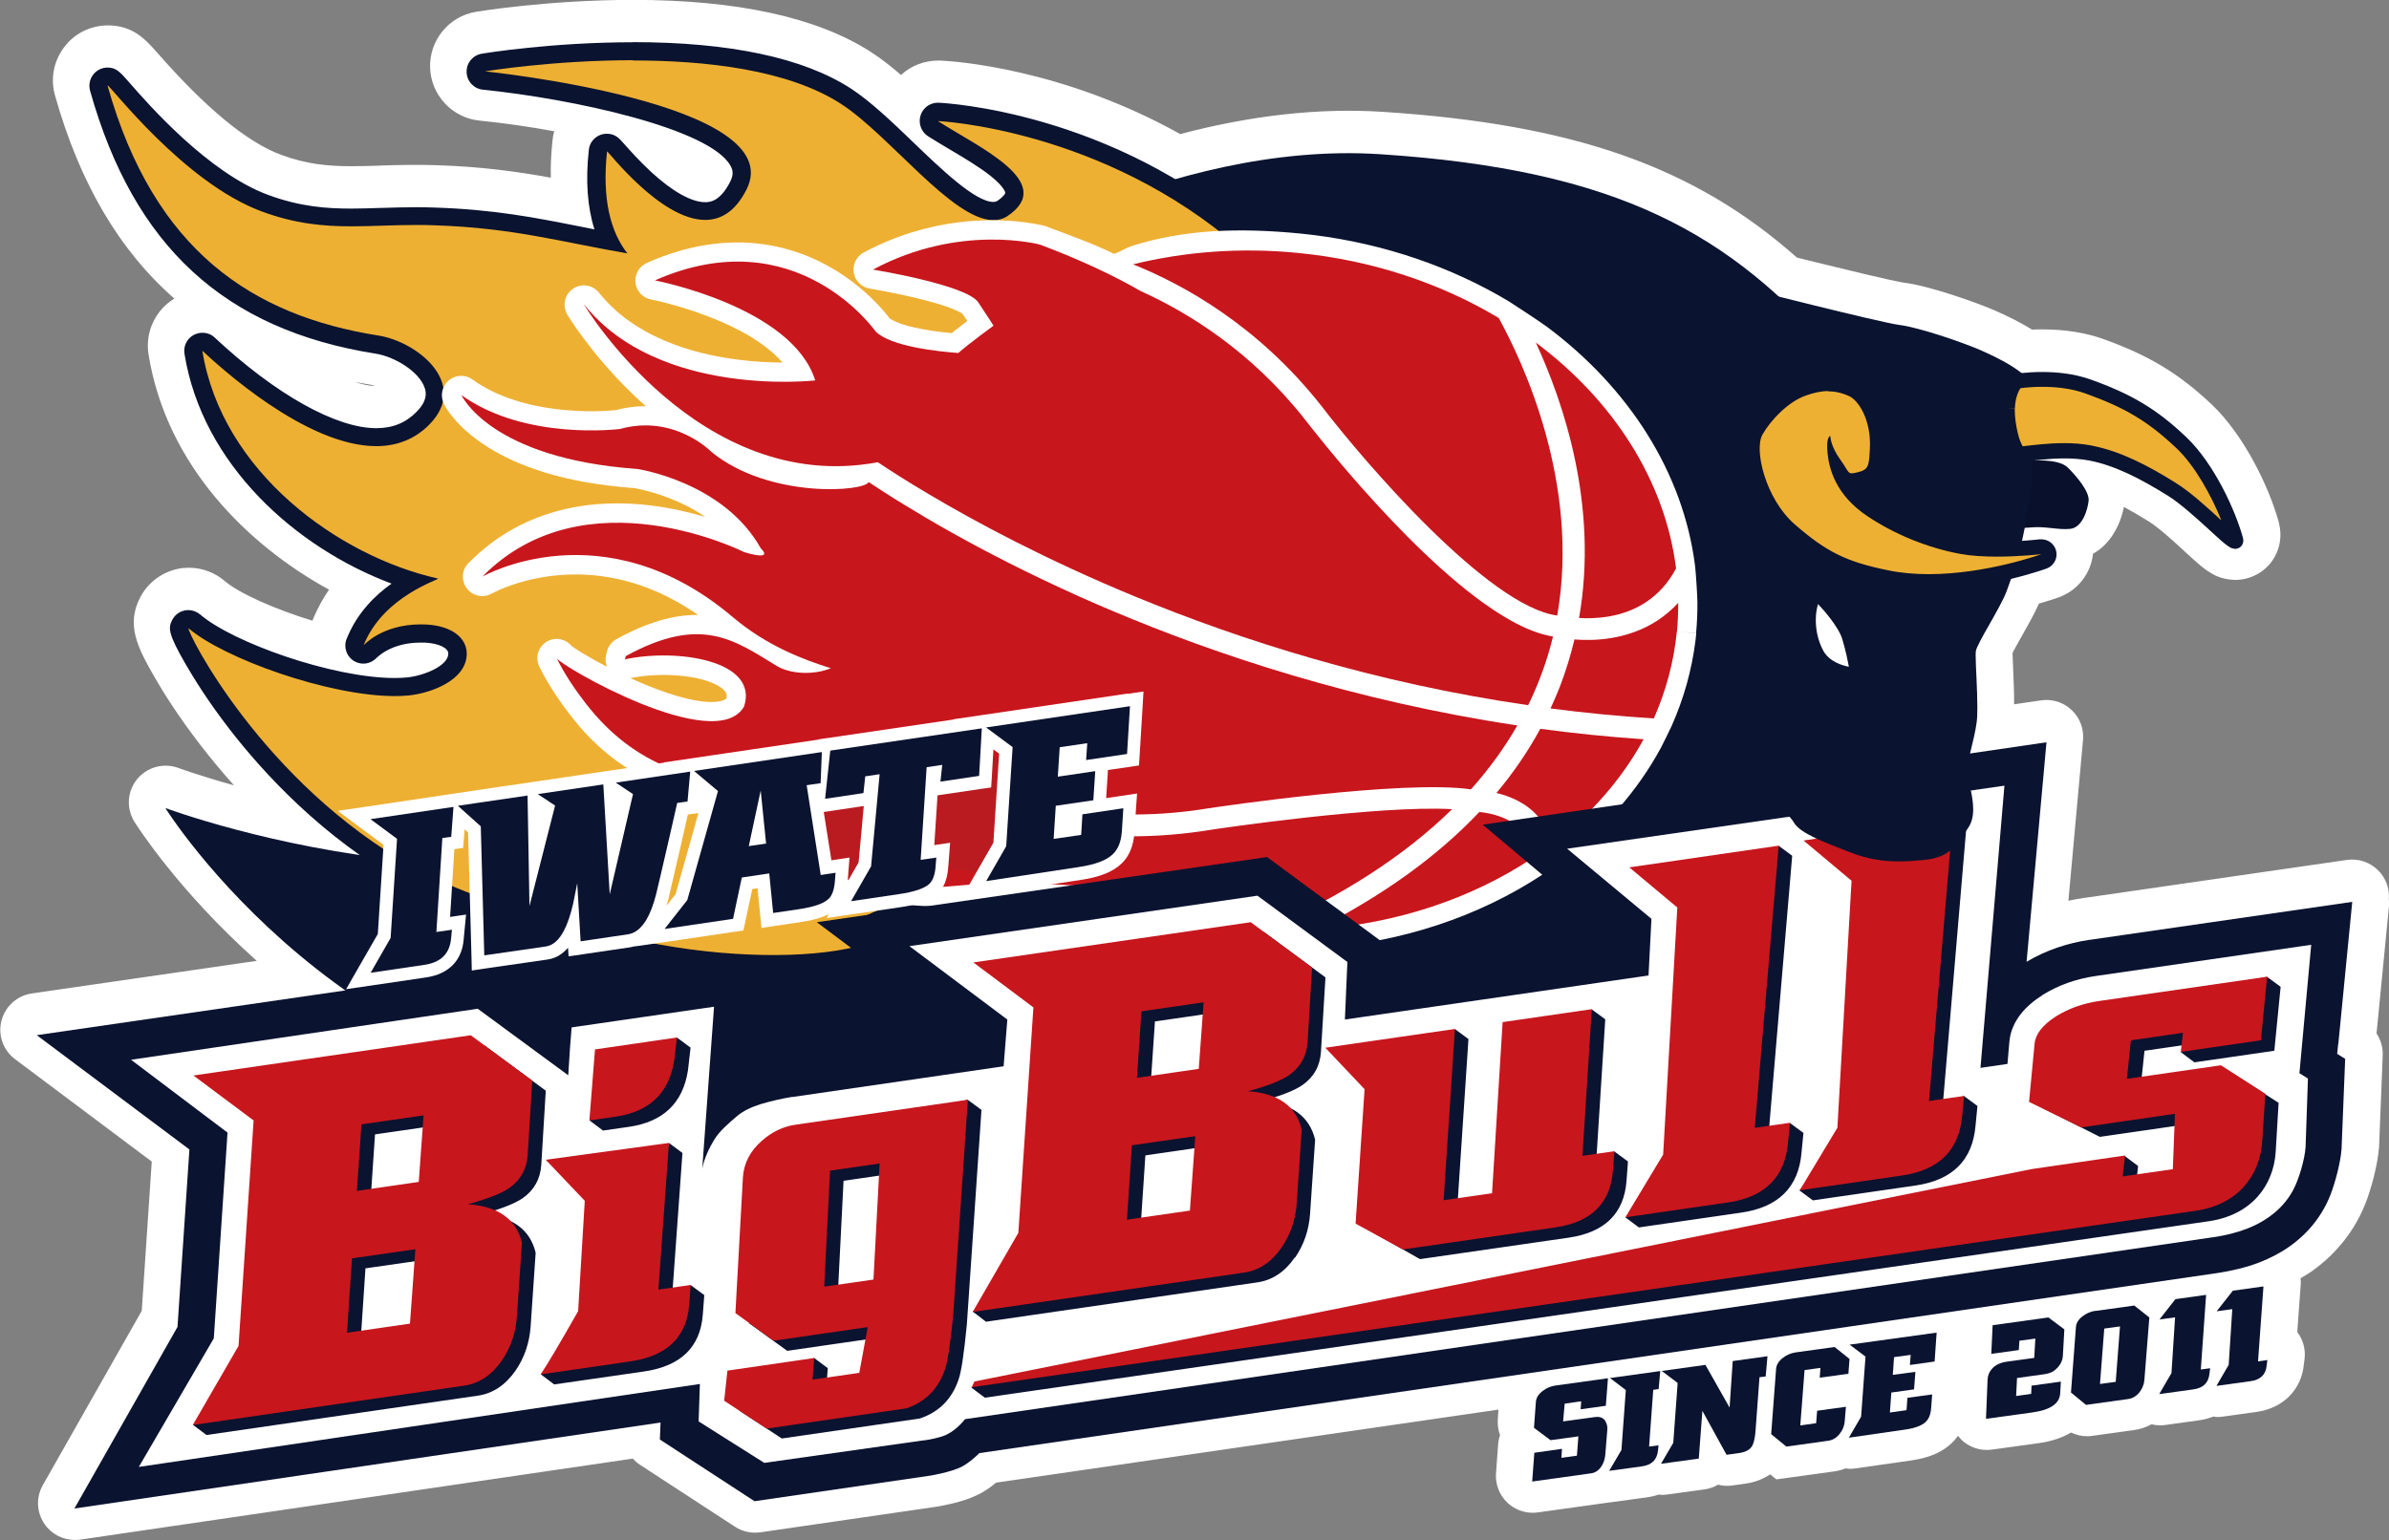 <?xml version="1.0" encoding="UTF-8"?><svg id="_レイヤー_2" xmlns="http://www.w3.org/2000/svg" viewBox="0 0 212.52 137.04"><rect x="0" y="0" width="212.52" height="137.04" fill="#808080" stroke="none"/><defs><style>.cls-1,.cls-2{fill-rule:evenodd;}.cls-1,.cls-3{fill:#eeb033;}.cls-2,.cls-4{fill:#c8161d;}.cls-5{fill:#fff;}.cls-6{fill:#ba1b21;}.cls-7{fill:#0a132f;}.cls-8{fill:#08102b;}</style></defs><g id="_レイヤー_1-2"><path class="cls-7" d="M142.85,124.6l.19-2.45-4.69.65c-.4.05-.76.21-1.11.47-.38.29-.59.61-.62.97l-.17,2.32,1.47,1.1,2.49-.34-.13,1.72-1.39.19.06-.8-2.46.34-.19,2.56,5.24-.73c.36-.05.65-.24.89-.58.22-.3.34-.65.37-1.04l.18-2.22c.02-.21,0-.39-.06-.57-.14-.48-.51-.68-1.09-.59l-2.78.38.14-1.59,1.47-.21-.05.71,2.24-.31Z"/><path class="cls-7" d="M144.63,123.2l-.39,5.33-1.09,1.86,2.91-.4c.88-.12,1.35-.59,1.43-1.41l.05-.46-.83.11.37-5.05.48-.07.14-1.61-4.47.62,1.42,1.07Z"/><path class="cls-7" d="M153.85,124.75l-2.15-3.8-3.88.54,1.41,1.07-.39,5.33-1.09,1.86,3.36-.46.32-4.25,2.15,3.91,1.09-.15c.57-.08.94-.27,1.15-.58.16-.23.27-.66.33-1.29l.36-4.88.55-.08.16-1.78-3.09.43-.28,4.14Z"/><path class="cls-7" d="M164.43,121.75l.1-1.32-1.33-1.06-3.47.48c-.41.06-.78.22-1.12.48-.38.29-.59.61-.61.97l-.44,5.82,1.35,1.1,3.73-.52c.39-.06.73-.26,1.02-.61.27-.33.41-.7.44-1.09l.11-1.32-2.56.35-.09,1.13-1.41.2.38-4.93,1.4-.19-.06.87,2.55-.35Z"/><path class="cls-7" d="M165.95,120.25l-.39,5.32-1.09,1.87,4.99-.71c.88-.12,1.48-.35,1.83-.68.29-.26.46-.68.5-1.23l.09-1.23-2.2.31-.08,1.1-1.48.21.13-1.78,2.02-.28.12-1.56-2.01.27.11-1.58,1.48-.2-.07.91,2.2-.31.18-2.57-7.74,1.07,1.42,1.07Z"/><path class="cls-7" d="M177.26,117.42l-.12,2.55,2.45-.34.05-.83,1.42-.19-.1,1.72-2.41.33c-.59.08-1.04.29-1.34.63-.25.27-.38.59-.4.97l-.14,3.49,4.14-.57c1.58-.22,2.41-.78,2.46-1.7l.06-1.04-2.61.36-.03.73-1.34.19.08-1.6,2.58-.36c.41-.06.76-.25,1.04-.57.28-.32.44-.68.46-1.07l.13-2.32-1.42-1.06-4.96.68Z"/><path class="cls-7" d="M186.39,116.15c-.41.06-.78.22-1.12.48-.38.29-.58.61-.6.97l-.44,5.82,1.34,1.1,3.73-.52c.4-.05.74-.25,1.03-.61.25-.33.4-.7.43-1.09l.44-5.56-1.34-1.06-3.46.48ZM188.21,122.47l-1.4.19.38-4.93,1.4-.19-.38,4.93Z"/><path class="cls-7" d="M196.25,114.71l-2.71.38-1.44,1.82,1.39-.19-.32,4.96-1.09,1.87,3.04-.42c.88-.12,1.35-.59,1.43-1.41l.06-.47-.83.11.48-6.64Z"/><path class="cls-7" d="M201.34,113.97l-2.71.38-1.44,1.83,1.39-.19-.32,4.96-1.09,1.87,3.04-.42c.88-.12,1.36-.59,1.43-1.41l.06-.47-.83.12.48-6.64Z"/><path class="cls-7" d="M208.01,92.42l1.24-12.67-23.29,3.37s-.02,0-.02,0c0,0-.02,0-.02,0-1.98.29-3.91.93-5.64,1.96l1.77-19.53-6.78.99c.2-.87.47-1.86.58-2.79.05-.37.06-.84.06-1.35,0-1.58-.15-3.63-.15-4.59,0-.18,0-.33.02-.4.03-.26.57-1.27,1.17-2.31.6-1.06,1.26-2.21,1.56-2.99.14-.37.27-.75.41-1.14,1.83-.44,3.04-.88,3.15-.91.64-.24,1.01-.91.85-1.57-.14-.61-.69-1.03-1.31-1.03-.06,0-.11,0-.16,0,0,0-.64.07-1.55.13h0c.06-.27.15-.68.24-1.16.19,0,.38-.02.57-.04,1.24-.12,2.37.24,3.46.13,1.08-.1,1.56-1.72,1.64-2.51.08-.79-.99-2.1-1.85-2.95-.62-.6-2.11-.66-2.93-.63.79-.08,1.69-.17,2.63-.17.73,0,1.48.05,2.21.19,2.21.42,4.51,1.57,6.99,3.13,1.03.64,2.32,1.78,3.39,2.76.54.49,1.02.94,1.41,1.28.2.17.37.31.53.43.19.1.25.23.67.26h.02c.15,0,.39-.08.54-.26.15-.19.17-.38.17-.49s-.02-.2-.04-.27c-.66-2.4-2.53-6.55-5.02-8.92-2.63-2.5-4.92-3.85-8.52-5.14-1.51-.54-3.07-.67-4.32-.67-.77,0-1.41.06-1.85.1-1.18-.92-2.66-1.59-3.71-2.05-1.73-.75-5.47-2.02-7.18-2.23-.79-.09-4.34-.94-7.66-1.75-1.06-.26-2.1-.52-3.03-.75-8.15-7.47-17.99-11.55-35.51-12.68-6.38-.41-12.67.65-18.21,2.23-10.5-6.24-20.52-6.77-21.02-6.79-.03,0-.05,0-.08,0-.7,0-1.32.45-1.54,1.13-.22.69.05,1.45.66,1.85.58.37,1.23.76,1.91,1.16,1.3.77,2.65,1.57,3.67,2.38,1.27,1.02,1.3,1.49,1.3,1.5,0,.05-.13.32-.73.73-.1.05-.2.07-.33.07-1.61,0-4.66-2.93-7.11-5.29-1.86-1.79-3.8-3.65-5.58-4.81-4.24-2.73-10.76-4.12-19.4-4.12-7.2,0-13.18.97-13.43,1.02-.8.13-1.38.83-1.35,1.64.03.81.65,1.47,1.45,1.55,8.06.83,20.22,3.47,22.03,6.78.18.33.3.73-.03,1.4-.92,1.83-1.88,1.83-2.24,1.83-1.19,0-2.87-.93-4.73-2.63-1.12-1.03-2.03-2.07-2.48-2.57-.42-.48-.77-.89-1.52-.89h0c-.82,0-1.52.62-1.61,1.44-.29,2.72-.13,5.08.5,7.07-.42-.08-.84-.16-1.25-.25-3.94-.78-7.66-1.52-12.93-1.69-.54-.02-1.09-.03-1.68-.03-1.1,0-2.12.03-3.03.06h-.1c-.91.03-1.78.06-2.64.06-2.15,0-4.53-.15-7.44-1.23-5.28-1.96-10.57-7.99-12.31-9.98-.85-.97-1.17-1.33-1.94-1.33h0c-.52,0-1.01.25-1.31.67-.3.41-.39.93-.24,1.42,3.89,13.81,11.97,21.24,25.41,23.37,1.67.26,3.87,1.58,4.36,3.05.15.44.24,1.14-.71,2.11-.96.99-2.14,1.47-3.6,1.47-3.58,0-8.96-3.01-14.37-8.06-.3-.29-.7-.43-1.1-.43-.26,0-.52.06-.76.19-.61.32-.94,1-.83,1.68,1.58,9.85,9.91,17.27,18.42,20.45-1.45,1.04-3.01,2.56-3.93,4.75-.35.7-.08,1.31,0,1.5.28.53.83.86,1.43.86.44,0,.83-.17,1.17-.5.24-.24.53-.45.87-.64.86-.49,1.89-.73,3.05-.73.13,0,.26,0,.39,0,1.22.06,2.09.47,2.09.98,0,1.08-2.14,1.96-3.67,2.11-.34.04-.71.05-1.11.05-5.54,0-14.44-3.18-17.3-5.65-.3-.25-.67-.4-1.06-.4-.1,0-.21,0-.31.03-.49.09-.9.41-1.12.86-.36.71-.35,1.23,1.21,3.93.73,1.28,2,3.31,3.85,5.71,2.52,3.26,6.42,7.59,11.65,11.27-10.01-1.45-17.34-4.19-17.34-4.19,0,0,5.47,8.76,16.05,16.25l-27.48,3.98,13.58,10.18-1.06,15.79-9.17,16.16,52.14-7.65-.06,1.51,8.42,5.49,15.66-2.28s.49-.08,1.06-.22c.57-.14,1.23-.31,1.81-.62.62-.36,1.17-.86,1.47-1.16l110.11-16.02h.01s0,0,0,0c1.26-.19,2.59-.5,3.78-.96.91-.36,1.8-.81,2.64-1.4.63-.44,1.22-.95,1.75-1.54.81-.89,1.45-1.92,1.89-3.03.44-1.13.91-2.9,1-4.12l.32-8.01-.71-.45.09-.89Z"/><path class="cls-5" d="M212.5,80.07c.1-1-.27-1.99-1-2.68-.73-.69-1.73-1.02-2.73-.87l-23.29,3.37s-.02,0-.03,0c0,0,0,0-.01,0-.49.07-.97.16-1.44.26l1.3-14.3c.09-1-.28-1.98-1.01-2.67-.73-.69-1.73-1.01-2.72-.86l-2.4.35c0-.09,0-.17,0-.26,0-.96-.05-2.04-.09-2.99-.02-.49-.04-.93-.05-1.32.13-.25.36-.68.75-1.37l.08-.14c.55-.97,1.12-1.98,1.52-2.88.8-.23,1.41-.43,1.8-.57,1.7-.63,2.83-2.16,3.01-3.87,1.5-.82,2.41-2.47,2.75-4.16.67.36,1.39.78,2.18,1.27.91.56,2.36,1.89,2.9,2.39l.27.25c.45.42.86.79,1.23,1.11.29.25.54.45.78.62.05.04.11.08.17.11.41.28,1.07.65,2.1.73,1.28.1,2.58-.47,3.39-1.46.59-.73.9-1.61.9-2.54,0-.37-.05-.73-.15-1.14-.86-3.12-3.08-7.71-5.93-10.43-2.91-2.76-5.62-4.4-9.67-5.85-1.59-.57-3.41-.86-5.42-.86-.31,0-.62,0-.93.02-1.08-.68-2.21-1.22-3.32-1.71-1.71-.74-5.86-2.2-8.09-2.47-.1-.01-1.13-.17-7.27-1.68-.77-.19-1.52-.37-2.23-.55-9.13-8.1-19.89-11.87-36.88-12.97-5.6-.36-11.65.31-17.98,1.98-10.56-5.89-20.22-6.49-21.32-6.54,0,0-.01,0-.02,0-.07,0-.14,0-.2,0-1.26,0-2.42.47-3.3,1.28-.88-.76-1.77-1.46-2.67-2.04-4.77-3.08-11.9-4.64-21.17-4.64-7.59,0-13.91,1.05-13.96,1.06-2.41.39-4.17,2.53-4.09,4.98.08,2.43,1.97,4.46,4.39,4.7,2.28.23,4.53.56,6.65.95-.07.26-.12.52-.15.8-.12,1.16-.18,2.27-.15,3.33-2.99-.54-6.12-.98-10.15-1.11-1.62-.06-3.47-.02-4.93.03l-.51.02c-.73.02-1.43.04-2.12.04-2.12,0-4.01-.17-6.3-1.02-3-1.11-6.7-4.16-11.01-9.09-1-1.13-2.13-2.42-4.38-2.42-1.58,0-3.06.76-3.96,2.03-.89,1.23-1.16,2.78-.74,4.23,2.19,7.76,5.7,13.75,10.61,18.05-1.69,1.02-2.61,2.98-2.3,4.95,1.59,9.93,8.91,17.04,16.06,20.95-.52.75-.96,1.55-1.32,2.38-.06.13-.11.25-.16.38-3.42-1.04-6.59-2.48-7.8-3.53-.89-.76-2.02-1.18-3.18-1.18-.33,0-.67.03-.94.09-1.47.29-2.75,1.26-3.42,2.59-1.21,2.38-.27,4.33,1.29,7.04.78,1.36,2.13,3.52,4.1,6.07.82,1.06,1.81,2.27,2.97,3.57-3.05-.85-4.9-1.53-4.93-1.54-1.31-.49-2.79-.09-3.68.99-.89,1.08-.98,2.61-.24,3.8.19.3,3.85,6.09,10.88,12.37l-20.01,2.9c-1.31.19-2.37,1.15-2.7,2.43-.33,1.28.15,2.63,1.21,3.42l12.16,9.11-.89,13.28-8.8,15.51c-.62,1.09-.56,2.43.15,3.46.61.9,1.63,1.42,2.7,1.42.16,0,.32-.01.48-.03l49.16-7.21c.19.22.41.41.66.57l8.42,5.49c.67.44,1.47.61,2.26.5l15.75-2.29c.11-.02.63-.11,1.27-.26.83-.2,1.72-.46,2.67-.97.43-.25.86-.55,1.28-.9l44.69-6.5-.06.89c-.03.48.04.95.2,1.39-.09.26-.15.53-.17.82l-.19,2.56c-.07.99.3,1.95,1.02,2.63.61.57,1.41.89,2.24.89.15,0,.3-.01.45-.03l5.24-.73s.03,0,.05-.01l4.49-.61c.35-.05.67-.13.99-.24.09,0,.17.03.26.03.15,0,.3-.01.45-.03l3.36-.46c.44-.06.84-.21,1.21-.42.41.11.84.14,1.27.07l1.09-.15c.97-.13,1.71-.46,2.27-.84l.55.45,5.15-.71c.35-.05.68-.14,1.01-.27.12.01.24.04.36.04.15,0,.31-.01.46-.03l4.98-.71c1.57-.22,2.75-.71,3.61-1.52.19-.18.4-.41.59-.68.11.14.22.28.36.41.61.55,1.39.85,2.2.85.15,0,.3-.01.45-.03l4.14-.57c1.24-.17,2.18-.52,2.91-.95.44.21.91.33,1.4.33.15,0,.3-.01.45-.03l3.69-.51c.57-.07,1.11-.25,1.61-.52.25.06.51.09.77.09.15,0,.3-.01.45-.03l3.03-.42c.45-.06.86-.18,1.25-.33.12.01.23.04.35.04.15,0,.3-.01.45-.03l3.03-.42c2.4-.33,4.03-2,4.23-4.27l.06-.47c.1-.85-.14-1.7-.65-2.37l.31-4.31c.01-.16,0-.32-.02-.48.32-.19.66-.38.96-.59.85-.6,1.63-1.28,2.29-2.02,1.07-1.17,1.92-2.52,2.52-4.03.5-1.27,1.09-3.4,1.22-5.07,0-.04,0-.08,0-.11l.32-8.01c.03-.7-.17-1.38-.55-1.95l1.16-11.87ZM204.67,92.99c-.08.82.15,1.63.63,2.27l-.25,6.32c-.07.8-.42,2.21-.77,3.1-.3.75-.74,1.46-1.28,2.05-.35.38-.76.74-1.21,1.06-.58.4-1.21.74-1.93,1.02-.86.33-1.93.6-3.1.78-.04,0-.09.01-.13.02l-109.97,16c-.69.1-1.33.42-1.83.91-.29.29-.59.53-.73.61-.24.13-.77.26-1.01.32-.35.08-.64.14-.8.16l-14.4,2.09-5.85-3.82c-.06-.84-.44-1.63-1.07-2.2-.72-.65-1.7-.95-2.66-.81l-45.52,6.68,5.87-10.34c.24-.43.39-.9.42-1.4l1.06-15.79c.07-1.1-.42-2.17-1.3-2.83l-7.28-5.45,19.69-2.85c1.32-.19,2.4-1.17,2.71-2.47.31-1.3-.2-2.66-1.29-3.43-3.56-2.52-6.51-5.2-8.84-7.6,2.32.52,4.94,1.03,7.77,1.44,1.49.22,2.95-.62,3.51-2.03.56-1.41.08-3.01-1.15-3.88-5.01-3.53-8.71-7.71-10.94-10.59-.7-.91-1.31-1.76-1.84-2.53,4.42,1.89,10.04,3.31,13.97,3.31.52,0,1.01-.02,1.43-.07,2.65-.27,6.6-1.91,6.62-5.37,0-1.99-1.61-4.07-5.27-4.25-.16,0-.31,0-.47,0,.51-.67.75-1.53.63-2.39-.16-1.2-.96-2.21-2.09-2.64-5.29-1.98-11.64-6.34-14.71-12.75,4.53,3.38,8.83,5.25,12.21,5.25,2.37,0,4.37-.83,5.95-2.46,1.57-1.62,2.09-3.55,1.46-5.43-.95-2.84-4.29-4.82-6.95-5.24-9.51-1.5-15.88-5.78-19.91-13.59,2.46,2.25,5.51,4.56,8.66,5.73,3.41,1.26,6.25,1.43,8.57,1.43.76,0,1.52-.02,2.31-.04l.53-.02c1.33-.04,2.99-.09,4.5-.03,4.97.16,8.55.87,12.39,1.62l1.27.25c1.13.22,2.3-.18,3.06-1.04s1.02-2.06.67-3.16c-.17-.55-.3-1.15-.38-1.79.06.05.12.11.18.16,2.54,2.31,4.87,3.48,6.93,3.48,2.18,0,3.96-1.25,5.17-3.63.52-1.04.94-2.65-.02-4.44-1.55-2.85-6.51-4.83-11.58-6.15h0c7.99,0,13.92,1.21,17.62,3.59,1.53.99,3.42,2.81,5.09,4.42,4.01,3.86,6.64,6.21,9.38,6.21.63,0,1.23-.14,1.79-.42.13-.06.25-.14.37-.22,1.44-.97,2.17-2.13,2.17-3.44,0-1.48-1-2.68-1.79-3.42,3.4.91,7.62,2.44,11.94,5.01.77.46,1.7.58,2.57.33,6.1-1.74,11.85-2.46,17.1-2.12,15.75,1.02,25.45,4.45,33.51,11.83.4.37.89.63,1.42.76.93.23,1.98.49,3.04.75,6.85,1.69,7.73,1.79,8.04,1.82,1.21.15,4.62,1.26,6.26,1.97.73.32,2.09.92,3.02,1.64.67.52,1.51.76,2.36.67.52-.06,1.01-.08,1.49-.08,1.25,0,2.34.17,3.23.48,1.18.42,2.17.84,3.07,1.3-.51-.15-1-.27-1.5-.36-.88-.17-1.8-.25-2.83-.25s-2.06.09-2.97.19c-1.75.19-3.03,1.72-2.91,3.47.08,1.12.7,2.07,1.6,2.6-1.22.3-2.18,1.28-2.43,2.54-.09.45-.17.83-.23,1.07-.05.23-.08.48-.08.72,0,.31.04.62.13.92-.43.38-.76.86-.94,1.42-.12.35-.24.7-.35,1-.2.52-.8,1.57-1.28,2.42l-.07.13c-1.19,2.08-1.48,2.78-1.57,3.49-.03.24-.05.5-.05.84,0,.45.03,1.14.07,1.9.04.86.09,1.84.09,2.68,0,.56-.02.84-.04.95-.07.54-.22,1.19-.37,1.83l-.15.63c-.24,1.05.05,2.15.78,2.95.73.79,1.8,1.17,2.88,1.02l2.68-.39-1.4,15.4c-.11,1.22.47,2.41,1.51,3.06s2.36.67,3.41.04c1.31-.78,2.79-1.29,4.42-1.53.03,0,.06,0,.09-.01l19.13-2.77-.92,9.4ZM31.56,33.99c.44.08.89.16,1.34.23.15.02.31.07.48.13-.5-.01-1.11-.13-1.82-.36Z"/><path class="cls-7" d="M47.11,48.43s12.86-4.04,20.16,3.83c5.1,5.5,9.75,11.83,6.18,14.99-21.1,18.71-58.74,4.65-58.74,4.65,0,0,16.18,26,46.86,26.67,18.53.4,39.59-8.73,49.57-26.75,2.48-4.48-19.61-13.55-23.55-18.17-4.64-5.44-9.71-8.4-20.8-9.51-9.89-.99-19.67,4.28-19.67,4.28"/><path class="cls-7" d="M85.54,24.26s24.2-9.46,38.86,6.27c10.23,10.98,17.37,22.1,13.17,30.59-15.66,31.6-82.01,43.14-113.68,43.32-11.2.06,88.37,26.26,131.95-27.16,6.61-8.1,15.45-36.32,7.5-45.57-9.35-10.88-19.31-16.61-40.6-17.99-18.98-1.22-37.21,10.54-37.21,10.54"/><path class="cls-1" d="M63.46,84.6c-7.26,0-19.69-2.58-27.12-6.74-7.11-3.99-12.25-9.56-15.31-13.53-1.82-2.36-3.07-4.36-3.79-5.62-1.49-2.58-1.36-2.84-1.19-3.17.11-.22.32-.38.56-.42.06,0,.1-.02.16-.02.19,0,.38.07.53.2,2.95,2.55,12.12,5.84,17.82,5.84.42,0,.82-.02,1.19-.06,1.43-.14,4.39-1.04,4.4-2.91,0-1-1.12-1.71-2.85-1.79-.15,0-.29,0-.43,0-1.3,0-2.46.28-3.45.83-.4.22-.75.48-1.04.77-.07.07-.27.27-.6.27-.27,0-.51-.15-.66-.38-.15-.22-.17-.52-.07-.77,1.13-2.79,3.41-4.45,5.08-5.37-8.79-2.72-17.86-10.22-19.48-20.36-.06-.34.11-.68.41-.84.12-.07.25-.09.38-.09.2,0,.4.07.55.22,2.67,2.49,9.46,8.27,14.91,8.27,1.69,0,3.06-.56,4.18-1.72.92-.95,1.22-1.94.89-2.93-.59-1.77-3.06-3.29-5-3.59-13.1-2.07-20.96-9.32-24.76-22.81-.07-.24-.02-.52.14-.72.15-.2.39-.33.64-.33.41,0,.51.12,1.34,1.06,1.77,2.02,7.17,8.17,12.64,10.2,3.03,1.12,5.5,1.28,7.72,1.28.87,0,1.74-.03,2.67-.06h.1c.9-.03,1.92-.06,3-.06.54,0,1.09,0,1.66.03,5.21.17,8.89.9,12.8,1.67.87.17,1.76.35,2.69.52-1-2.1-1.33-4.8-.98-8.05.04-.41.39-.72.8-.72.39,0,.54.18.92.62.45.51,1.39,1.58,2.54,2.64,2.03,1.86,3.86,2.84,5.27,2.84,1.22,0,2.19-.74,2.97-2.27.39-.78.4-1.46.02-2.15-2.32-4.24-17.15-6.63-22.66-7.2-.4-.04-.72-.37-.73-.77,0-.4.28-.75.68-.82.07,0,6.16-1,13.3-1,8.48,0,14.86,1.34,18.96,3.98,1.72,1.11,3.62,2.95,5.46,4.71,2.69,2.59,5.73,5.51,7.67,5.51.29,0,.54-.07.76-.2.73-.48,1.11-.96,1.1-1.42-.03-1.4-3.12-3.23-5.37-4.56-.68-.41-1.32-.78-1.89-1.15-.3-.2-.44-.57-.33-.92.1-.34.42-.56.77-.56h.04c.61.03,15.09.79,27.42,11.58,12.36,10.81,14.75,31.56,14.85,32.44.05.41-.23.79-.63.88-.06,0-.11.02-.17.02-.34,0-.66-.22-.77-.56-.05-.14-4.52-13.66-14.25-18.16-4.17-1.93-8.23-2.95-11.72-2.95-4.04,0-6.8,1.36-7.76,3.83-1.12,2.87.69,6.47,4.2,8.37l.38.21c4.77,2.56,11.31,6.08,15.37,18.92.12.39-.06.81-.44.98-.1.05-.22.07-.33.07-.28,0-.54-.14-.69-.4-1.31-2.2-3.95-3.74-6.41-3.74-1.41,0-2.72.46-3.9,1.39-2.93,2.3-5.35,5.07-7.91,8-2.1,2.4-4.27,4.9-6.78,7.14-6.03,5.39-12.16,6.17-18.98,6.57-.46.03-.96.04-1.48.04"/><path class="cls-7" d="M56.29,5.38c6.43,0,13.79.8,18.52,3.86,4.32,2.79,9.9,10.35,13.57,10.35.42,0,.82-.1,1.18-.32,4.58-3.01-2.52-6.17-6.13-8.5,0,0,14.67.65,26.93,11.38,12.26,10.72,14.58,31.92,14.58,31.92,0,0-4.5-13.93-14.69-18.64-4.4-2.03-8.59-3.02-12.06-3.02-4.25,0-7.4,1.48-8.52,4.34-1.28,3.29.73,7.3,4.57,9.38,4.67,2.52,11.29,5.78,15.36,18.66-1.36-2.28-4.14-4.14-7.1-4.14-1.47,0-2.99.46-4.39,1.56-5.48,4.29-9.28,10.3-14.73,15.18-5.88,5.25-11.83,5.97-18.49,6.36-.45.03-.92.04-1.43.04-6.96,0-19.26-2.45-26.72-6.64-13.39-7.51-20.13-20.93-19.97-21.25,3.12,2.69,12.46,6.04,18.35,6.04.44,0,.87-.02,1.27-.06,1.86-.19,5.12-1.31,5.13-3.71,0-1.43-1.36-2.49-3.63-2.6-.16,0-.31-.01-.46-.01-1.74,0-3.01.47-3.84.93-.84.47-1.24.93-1.25.93,0,0,0,0,.02-.04,1.8-4.43,6.89-5.83,6.59-5.9-8.82-1.98-19.22-9.47-20.95-20.27,1.45,1.35,9.19,8.49,15.47,8.49,1.75,0,3.4-.56,4.76-1.96,3.52-3.64-1.14-7.34-4.56-7.88-11.19-1.77-19.97-7.53-24.1-22.23,0-.02,0-.03,0-.03.24,0,6.76,8.64,13.7,11.21,2.96,1.1,5.45,1.33,7.99,1.33.91,0,1.83-.03,2.79-.06.95-.03,1.94-.06,2.99-.06.53,0,1.07,0,1.63.03,6.98.23,11.09,1.45,17.14,2.5-1.52-1.95-2.26-4.87-1.81-9.08.06,0,1.25,1.53,2.92,3.05,1.67,1.53,3.83,3.05,5.81,3.05,1.38,0,2.68-.73,3.68-2.71,3.91-7.74-23.27-10.51-23.27-10.51,0,0,6.01-.99,13.16-.99M56.29,3.76h0c-7.2,0-13.17.97-13.43,1.02-.8.13-1.38.83-1.35,1.64.02.81.64,1.48,1.45,1.56,8.06.82,20.22,3.47,22.03,6.78.18.33.31.73-.03,1.4-.92,1.83-1.88,1.83-2.24,1.83-1.19,0-2.87-.93-4.73-2.63-1.12-1.03-2.04-2.07-2.48-2.57-.42-.48-.78-.89-1.53-.89h0c-.82,0-1.52.62-1.6,1.44-.3,2.72-.13,5.08.5,7.07-.42-.08-.84-.17-1.25-.25-3.94-.78-7.65-1.52-12.93-1.69-.54-.02-1.09-.03-1.68-.03-1.1,0-2.12.03-3.03.06h-.1c-.92.03-1.78.06-2.64.06-2.14,0-4.53-.15-7.43-1.23-5.28-1.96-10.58-7.99-12.31-9.98-.85-.97-1.17-1.33-1.94-1.34h0c-.52,0-1.01.25-1.31.67-.3.41-.38.93-.24,1.42,3.89,13.82,11.96,21.24,25.4,23.37,1.67.26,3.87,1.58,4.36,3.05.15.44.24,1.14-.71,2.11-.96.99-2.14,1.47-3.6,1.47-3.59,0-8.96-3.01-14.37-8.06-.3-.29-.7-.43-1.1-.43-.26,0-.52.07-.76.19-.61.32-.94,1-.83,1.68,1.58,9.85,9.91,17.27,18.42,20.45-1.46,1.04-3.01,2.56-3.93,4.76-.36.7-.09,1.31,0,1.5.28.53.82.86,1.42.86.44,0,.83-.17,1.17-.5.25-.24.54-.45.87-.64.87-.48,1.89-.73,3.05-.73.13,0,.26,0,.39,0,1.21.06,2.08.47,2.08.98,0,1.08-2.14,1.96-3.67,2.12-.34.03-.71.05-1.1.05-5.55,0-14.44-3.18-17.3-5.65-.3-.25-.67-.39-1.06-.39-.1,0-.21,0-.31.03-.49.09-.9.41-1.13.86-.36.71-.35,1.23,1.21,3.93.74,1.28,2,3.31,3.85,5.71,3.11,4.03,8.33,9.69,15.55,13.74,7.54,4.23,20.14,6.85,27.51,6.85.54,0,1.06-.01,1.53-.05,6.97-.41,13.25-1.2,19.47-6.77,2.55-2.28,4.74-4.79,6.86-7.22,2.53-2.9,4.93-5.64,7.79-7.89,1.04-.81,2.18-1.22,3.4-1.22,2.2,0,4.55,1.38,5.72,3.35.3.5.84.79,1.39.79.22,0,.44-.05.66-.14.75-.34,1.13-1.18.88-1.96-4.16-13.15-11.14-16.91-15.75-19.39l-.38-.21c-3.16-1.71-4.81-4.88-3.83-7.37,1.12-2.88,4.87-3.32,7.01-3.32,3.33,0,7.38,1.02,11.38,2.87,9.44,4.36,13.78,17.53,13.83,17.67.22.68.85,1.12,1.54,1.12.11,0,.22-.01.34-.04.81-.17,1.36-.93,1.27-1.75-.09-.89-2.53-21.95-15.12-32.96-12.54-10.97-27.3-11.75-27.92-11.78-.03,0-.05,0-.07,0-.7,0-1.33.45-1.54,1.13-.22.69.05,1.45.66,1.85.58.37,1.23.75,1.91,1.16,1.3.77,2.65,1.57,3.67,2.38,1.27,1.02,1.3,1.5,1.3,1.5,0,.05-.13.32-.73.73-.1.05-.2.08-.33.08-1.61,0-4.66-2.93-7.11-5.29-1.86-1.79-3.8-3.65-5.58-4.81-4.23-2.73-10.76-4.12-19.4-4.12"/><path class="cls-5" d="M150.88,56.35l-1.71-.18,1.71.17c.09-.92.12-1.83.12-2.71,0-.61-.16-2.92-.21-3.27-1.05-8.35-5.94-15.88-13.16-21.27-.59-.44-3.18-2.14-3.43-2.29-5.04-3.01-10.94-5.09-17.37-5.89-.38-.05-.77-.09-1.16-.13-5.33-.52-10.32-.39-15.01,1.12-.52.17-.93.47-1.55.69-1.82-.89-3.73-1.57-6-2.43l-.15-.05c-.07-.02-.75-.2-1.89-.34-2.77-.35-8.32-.47-14.24,2.7-.65.35-1,1.07-.88,1.8.12.73.7,1.29,1.42,1.41,0,0,.5.08,1.27.23,1.17.22,2.95.59,4.48,1.03.76.22,1.46.46,1.94.68.24.1.43.21.53.28.02.01.34.47.46.66-.45.34-.94.72-1.38,1.08-.31-.03-.67-.07-1.05-.11-.94-.12-2.01-.3-2.9-.54-.75-.2-1.36-.5-1.56-.64-.32-.42-1.28-1.63-2.89-2.93-1.93-1.55-4.82-3.25-8.61-3.72-2.92-.37-6.35.02-10.11,1.69-.69.3-1.1,1.02-1.02,1.77.09.75.65,1.35,1.39,1.49,0,0,.15.03.47.1,1.1.25,3.99.99,6.71,2.31,1.79.85,3.43,1.96,4.52,3.2-1.09,0-2.44-.06-3.91-.25-4.23-.52-9.34-2.08-12.43-5.97-.57-.71-1.58-.85-2.32-.34-.74.52-.96,1.52-.49,2.3.05.08,2.02,3.36,5.62,6.88.43.42.88.84,1.36,1.26-.83,0-1.72.1-2.64.35-.5.06-2.72.24-5.37-.09-2.45-.3-5.24-1.06-7.41-2.63-.63-.46-1.49-.43-2.09.06-.6.49-.8,1.33-.48,2.03.17.49,3.11,5.96,14.7,7.35.73.09,1.51.17,2.32.23.04,0,.1.02.2.04.65.13,2.45.55,4.36,1.51.57.29,1.15.62,1.71,1.01-1.36-.4-2.98-.78-4.76-1.01-4.92-.63-11.31.02-16.32,5.12-.61.61-.66,1.57-.13,2.26.53.68,1.47.87,2.21.44h.02c.33-.2,4.28-2.23,9.59-1.56,2.62.33,5.59,1.28,8.74,3.47-2.11-.03-4.48.62-7.27,2.16-.42.23-.73.63-.84,1.1,0,.04-.04.14-.07.28-.09.36-.06.74.08,1.07-.88-.45-1.65-.89-2.23-1.24-.38-.23-.68-.43-.85-.56-.04-.02-.07-.05-.09-.07-.48-.57-1.3-.78-2.01-.46-.85.38-1.24,1.35-.89,2.21.02.04.04.08.05.11h0c.81,1.66,1.88,3.19,2.83,4.41,3.47,4.51,8.1,6.97,13.94,7.7l2.35,2.63c3.45,3.82,8.56,5.81,13.2,6.4,1.55.19,3.06.23,4.46.09,3.68-.36,6.51-.32,10.32-.09,4.02,1.83,8.44,3.11,13.17,3.69.39.05,2.86.34,3.25.38,1.01.1,4.98-.08,5.76-.14,7.45-.53,14.31-2.85,19.9-6.53.36-.24,1.55-1.08,1.89-1.34,3.62-2.74,6.59-6.1,8.68-9.94.19-.36.81-1.61.98-1.99,1.06-2.39,1.79-4.94,2.12-7.61.03-.22.05-.43.07-.64M64.61,62.15c-.07.08-.18.14-.43.22-.36.1-.98.14-1.75.04-1.77-.21-4.2-1.08-6.36-2.07,1.44-.3,3.26-.37,4.85-.17,1.33.15,2.49.53,3.11.94.31.2.47.39.54.52.06.13.09.2.07.42,0,.03-.01.06-.02.1M79.34,72.42c-1.53.12-3.2.02-4.89-.19-1.18-.15-2.36-.35-3.51-.56,1.28-.1,2.91-.34,4.74-.65,1.91-.33,6-1.19,6-1.19,0,0,.38.88.81,1.57-.21.15-.52.34-.89.47-.71.29-1.62.49-2.26.54"/><path class="cls-2" d="M82.61,67.86c5.25,2.85,13.83,5.89,24.92,4.06.73-.11,17.29-2.57,23.32-1.68,1.61-1.8,2.99-3.7,4.13-5.69-14.55-2.18-26.92-6.35-35.97-10.17-1.06-.44-2.06-.88-3.02-1.31-4.52-2.03-8.39-4.03-11.5-5.78-1.57-.88-2.94-1.7-4.12-2.42-1.28-.78-2.32-1.46-3.1-1.98-.3.85-8.79,1.53-13.96-2.66,0,0-3.29-3.41-8.15-2.06,0,0-8.42,1.08-14.11-3.01,0,0,2.54,5.64,15.64,6.57,0,0,7.67,1.12,11,7.08,0,0,1.28,1.14-1.49.32,0,0-14.12-7.14-23.29,2.18,0,0,10.75-6.18,22.3,3.62,2.96,2.51,6.25,3.77,8.7,4.53-1.55.64-3.63.52-4.82-.21-3.77-2.29-6.71-4.55-13.42-.87-.02.09-.05.2-.08.29,4.65-1,11.94.1,10.6,4.2-2.51,4.38-16.4-3.65-16.67-4.31.73,1.49,1.73,2.94,2.64,4.1,4.15,5.32,9.62,7.4,17.77,7.32,2.32-.03,8.04-1.06,12.69-2.14"/><path class="cls-2" d="M51.96,27.12s10.21,17,26.13,14.01c1,.67,2.51,1.65,4.51,2.83,4.16,2.47,10.4,5.83,18.32,9.1,9.49,3.92,21.39,7.71,35.02,9.69.38-.77.72-1.55,1.03-2.35.49-1.25.88-2.51,1.18-3.76-1.18-.19-2.47-.7-3.8-1.45-7.98-4.48-17.8-17.26-18.3-17.91-4.79-6.06-10.39-9.49-14.58-11.38-2.42-1.4-5.37-2.78-8.94-4.13,0,0-7.12-1.94-14.87,2.22,0,0,8.33,1.35,9.37,2.92,1.11,1.68,1.35,2.07,1.35,2.07,0,0-2.15,1.57-3.13,2.43-1.68-.12-6.04-.56-7.37-1.93,0,0-7.03-10.09-19.62-4.53,0,0,12.21,2.33,14.26,8.9,0,0-13.86,1.6-20.55-6.74"/><path class="cls-2" d="M140.46,54.99c1.46.09,3.88-.03,5.95-1.4,1.11-.73,2.01-1.73,2.69-3.01-.98-7.8-5.57-14.94-12.48-20.1,2.46,5.31,5.6,14.52,3.85,24.51"/><path class="cls-2" d="M138.53,54.76c2.06-11.78-3.12-22.68-5.21-26.47-5.12-3.06-11.19-5.13-17.82-5.78-5.13-.51-10.11-.12-14.71,1.01,4.5,1.8,11.13,5.46,16.76,12.6,3.83,5.01,14.87,17.85,20.97,18.65"/><path class="cls-2" d="M149.18,56.18c.08-.85.11-1.7.11-2.54-.55.6-1.16,1.12-1.84,1.57-2.68,1.75-5.68,1.83-7.39,1.69-.33,1.39-.76,2.8-1.3,4.21-.25.65-.54,1.29-.83,1.93,2.99.39,6.05.69,9.19.89,1.07-2.42,1.78-5.01,2.05-7.74"/><path class="cls-2" d="M129.15,72c-6.64-.37-21.16,1.79-21.32,1.82-10.06,1.66-18.08-.42-23.63-2.95.08.08.16.15.24.23.02.04.04.07.07.13,0,1.7-3.04,2.76-5.03,2.91-3.66.28-7.76-.55-11.09-1.21,4.06,4.54,11.19,6.41,16.21,5.93,3.88-.38,6.91-.32,10.9-.07,4.25,1.97,9,3.31,14.09,3.81.97.1,1.93.16,2.88.19,6.89-3.03,12.46-6.63,16.69-10.77"/><path class="cls-2" d="M137.02,64.85c-1.08,1.99-2.38,3.9-3.9,5.71,1.17.28,2.62.86,3.67,2.06.62.72,1.02,1.57,1.21,2.55,3.44-2.61,6.25-5.79,8.21-9.39-3.14-.21-6.21-.53-9.19-.93"/><path class="cls-2" d="M131.6,72.25c-3.73,3.95-8.56,7.43-14.48,10.44,7.17-.51,13.75-2.74,19.08-6.25-.01-1.04-.3-1.9-.86-2.55-1.07-1.23-2.87-1.55-3.74-1.64"/><path class="cls-7" d="M142.91,126.69c-.14-.48-.5-.68-1.08-.59l-2.78.38.14-1.58,1.47-.21-.05.71,2.24-.31.19-2.45-4.68.65c-.4.06-.77.21-1.11.47-.38.28-.59.61-.62.97l-.17,2.32,1.47,1.1,2.48-.34-.13,1.72-1.38.19.05-.8-2.46.35-.19,2.56,5.24-.73c.36-.05.65-.24.89-.58.21-.3.33-.64.37-1.04l.18-2.22c.02-.2,0-.39-.06-.57"/><path class="cls-7" d="M146.7,128.72l.37-5.05.48-.07.14-1.6-4.47.62,1.41,1.07-.39,5.33-1.09,1.86,2.91-.4c.88-.12,1.35-.59,1.43-1.41l.05-.46-.83.11Z"/><path class="cls-7" d="M157.23,120.68l-3.09.43-.28,4.14-2.15-3.8-3.88.54,1.41,1.07-.39,5.33-1.09,1.86,3.36-.46.32-4.25,2.15,3.91,1.09-.15c.57-.08.94-.27,1.15-.58.16-.23.27-.66.33-1.29l.36-4.88.55-.07.16-1.79Z"/><path class="cls-7" d="M161.65,125.51l-.09,1.13-1.41.2.38-4.93,1.41-.19-.06.87,2.55-.35.1-1.32-1.33-1.06-3.47.48c-.41.06-.78.22-1.12.48-.38.29-.58.62-.61.97l-.44,5.82,1.35,1.11,3.73-.52c.39-.05.73-.26,1.01-.61.27-.33.41-.7.45-1.09l.11-1.32-2.56.35Z"/><path class="cls-7" d="M165.95,120.74l-.39,5.32-1.09,1.87,4.99-.72c.88-.12,1.48-.35,1.83-.67.29-.27.46-.68.5-1.23l.09-1.23-2.2.3-.08,1.1-1.48.21.13-1.78,2.02-.28.12-1.56-2.01.27.11-1.58,1.48-.2-.07.9,2.2-.31.18-2.57-7.74,1.07,1.42,1.07Z"/><path class="cls-7" d="M182.01,122.25c.41-.06.75-.25,1.04-.57s.44-.68.46-1.07l.13-2.32-1.42-1.06-4.96.69-.12,2.55,2.45-.34.05-.83,1.42-.19-.1,1.72-2.41.33c-.59.08-1.04.29-1.34.63-.25.27-.38.6-.4.97l-.14,3.49,4.14-.57c1.58-.22,2.41-.78,2.46-1.7l.06-1.04-2.61.36-.03.73-1.34.19.08-1.6,2.58-.36Z"/><path class="cls-7" d="M186.39,116.64c-.41.06-.78.22-1.12.48-.38.29-.58.61-.6.97l-.44,5.82,1.34,1.1,3.73-.52c.4-.05.74-.25,1.03-.61.25-.33.4-.7.43-1.09l.44-5.56-1.34-1.06-3.46.48ZM188.21,122.96l-1.4.19.38-4.93,1.4-.19-.38,4.93Z"/><path class="cls-7" d="M193.53,115.59l-1.43,1.82,1.39-.19-.32,4.96-1.09,1.87,3.04-.42c.88-.12,1.35-.59,1.43-1.41l.06-.47-.83.11.47-6.64-2.71.38Z"/><path class="cls-7" d="M201.34,114.47l-2.71.38-1.44,1.83,1.39-.19-.32,4.96-1.09,1.87,3.04-.42c.88-.12,1.36-.59,1.43-1.41l.06-.47-.83.12.48-6.64Z"/><path class="cls-1" d="M66.1,77.78c-4.06-.32-7.19,3.63-8.71,6.02,7.13,1.46,14.49,1.53,18.83.42.08-.02.16-.04.24-.06-2.48-2.51-6.63-6.09-10.37-6.38"/><polygon class="cls-6" points="91.08 68.02 90.01 77.73 83.55 77.32 75.41 78.32 71.94 76.66 69.82 69.13 77.57 67.58 84.21 66.25 91.08 68.02"/><path class="cls-5" d="M100.35,61.71l-12.8,1.89-2.73.4.03.02-11.15,1.64-.88.13v.02s-11.25,1.66-11.25,1.66l-2.51.37.02.02-4.34.64h0s-1.23.18-1.23.18l-1.24.18-.59.09-4,.59-2.94.43h0s-4.17.62-4.17.62l-2.41.36h0s-5.38.8-5.38.8l-2.73.4,2.21,1.65,1.86,1.38-.51,7.93-1.65,2.87-1.17,2.04,2.33-.34,4.81-.71c1.99-.3,3.17-1.5,3.32-3.39l.07-.75.14-1.45-1.42.21.38-6.03.78-.11.07-.91.06-.74.31.28.3,10.99.03,1.29,1.27-.19,5.47-.79c.7-.1,1.31-.45,1.82-1.05l.05.77,1.23-.18,4.2-.62c.15-.02.3-.06.44-.1l-.02.02,2.83-.41,6.09-.9.78-.11.17-.78.62-2.91.47-.07.23,2.33.12,1.2,1.18-.18,2.24-.33c1.12-.16,1.95-.4,2.57-.72l-.2.35,2.33-.34,4.27-.63c1.63-.24,2.67-.62,3.29-1.2.54-.5.85-1.27.93-2.34l.06-.76.11-1.43-1.41.21.29-4.43.42-.06,3.43-.51.92-.13.06-.93.14-2.46.51.38-.51,7.93-1.65,2.87-1.18,2.05,2.34-.36,8.25-1.25c1.7-.25,2.89-.73,3.64-1.46.68-.64,1.07-1.58,1.15-2.79l.13-2.03.1-1.41-1.4.21-1.35.2.15-2.3v-.2s1.85-.27,1.85-.27l.92-.14.06-.92.26-4.26.08-1.4-1.39.21ZM59.48,79.9c.14-.58.27-1.15.4-1.72.58-2.5,1.01-4.34,1.31-5.7l.14-.02.8-.11-2.03,7.21-.81,1.04c.07-.22.14-.46.2-.7M74.16,76.52l-.2.03-.68-4.3.29-.04,3.27-.49-.46,5.02-.97,1.69.05-.7.11-1.42-1.41.21Z"/><path class="cls-7" d="M35.32,74.64l-.57,8.82-1.78,3.1,4.81-.71c1.45-.22,2.23-1,2.35-2.36l.07-.76-1.38.2.53-8.36.79-.11.2-2.66-7.38,1.09,2.36,1.75Z"/><path class="cls-7" d="M61.16,71.33l.24-2.67-6.62.98,1.53,1.02-2.07,8.92-.57-9.78-5.83.86,1.54,1.02-2.28,8.94-.17-9.83-6.2.91,2.04,1.83.31,11.48,5.47-.79c.63-.09,1.17-.56,1.61-1.4.32-.6.6-1.42.83-2.43.12-.6.24-1.2.36-1.8l.3,5.17,4.2-.62c.63-.09,1.18-.52,1.64-1.28.34-.57.63-1.33.87-2.26.13-.56.26-1.12.4-1.69.66-2.85,1.16-5,1.48-6.46l.91-.13Z"/><path class="cls-7" d="M71.76,69.87l1.24-.18.11-2.77-11.37,1.68,2.13,1.79-2.73,9.7-2.02,2.57,6.09-.9.78-3.68,2.44-.36.35,3.52,2.24-.33c1.35-.2,2.24-.5,2.67-.91.33-.29.52-.83.58-1.58l.06-.76-1.32.2-1.25-7.98ZM68.16,75.06l-1.55.23,1.06-4.95.48,4.72Z"/><path class="cls-7" d="M87.1,69.05l.24-4.24-13.48,1.98-.46,4.29,3.41-.51.16-1.49,1.28-.19-.76,8.2-1.78,3.1,4.27-.63c1.35-.2,2.24-.5,2.68-.9.32-.3.52-.83.57-1.59l.06-.76-1.39.2.53-8.24,1.39-.21-.16,1.49,3.43-.51Z"/><path class="cls-7" d="M100.26,67.09l.26-4.25-12.8,1.89,2.36,1.75-.57,8.82-1.78,3.1,8.25-1.25c1.45-.22,2.45-.59,3.02-1.15.47-.44.74-1.13.8-2.05l.13-2.03-3.64.54-.11,1.83-2.45.36.19-2.95,3.34-.49.17-2.59-3.33.49.17-2.62,2.45-.36-.1,1.5,3.64-.54Z"/><path class="cls-7" d="M208.01,92.92l1.24-12.67-23.29,3.37s-.02,0-.02,0c0,0-.02,0-.02,0-1.98.29-3.91.93-5.64,1.96l1.77-19.53-50.15,7.33,11.66,9.81-.05.76-20.37,2.95.05-2.91-10.48-7.73-40.05,5.8,13.58,10.17h0s-16.22,2.36-16.22,2.36h-.03s-.02,0-.02,0c-.12.02-.25.04-.38.06-.89.13-1.83.27-2.7.58-.21.07-.37.13-.52.19l.82-9.7-19.41,2.81-.08,1-4.38-3.23-40.05,5.81,13.58,10.17-1.06,15.79-9.17,16.16,52.14-7.65-.06,1.51,8.42,5.49,15.66-2.28s.49-.08,1.06-.22c.57-.14,1.23-.31,1.81-.62.62-.36,1.17-.86,1.47-1.16l110.11-16.02h.01s0,0,0,0c1.26-.19,2.59-.5,3.78-.96.91-.36,1.8-.81,2.64-1.4.63-.44,1.22-.96,1.75-1.54.81-.89,1.45-1.92,1.89-3.03.44-1.13.91-2.9,1-4.12l.32-8.01-.71-.45.09-.89Z"/><polygon class="cls-5" points="66.26 99.84 66.25 99.84 66.26 99.84 66.27 99.83 66.26 99.84"/><path class="cls-5" d="M204.55,95.52l1.05-11.45-19.19,2.78h0c-1.71.25-3.31.81-4.72,1.69h-.01s-.01.02-.01.02c-.74.48-1.4,1.02-1.93,1.7-.26.34-.49.71-.66,1.12-.18.41-.29.86-.33,1.32l-.17,1.97-2.4.35,2.13-25.11-38.9,5.61,7.5,6.24-.26,5.04-27.01,3.92.22-5.12-8-5.9-30.96,4.49,8.71,6.53-.33,4.16-18.77,2.73h-.08c-.77.12-1.91.38-2.77.64-.74.23-1.57.59-2.16,1.12-.69.6-1.46,1.22-1.98,2.07-.91,1.5-1.05,2.57-1.05,2.57l1.05-14.43-12.67,1.84-.14,1.8-.16,2.46-8.05-5.92-30.84,4.54,8.58,6.48-1.22,18.31-6.67,11.44,49.91-7.38-.11,3.33,5.84,3.69,14.07-1.99s.76-.05,1.79-.38c1.03-.33,1.83-1.31,2-1.52l110.97-16.18h.02c1.1-.16,2.12-.41,3.05-.77.7-.27,1.35-.61,1.94-1.03.89-.62,1.64-1.43,2.15-2.38.52-.95,1.05-2.77,1.12-3.86l.21-6.09-.72-.45Z"/><path class="cls-7" d="M60.23,92.34l-6.09,1.94-1.69,5.42,1.19.9,2.3-.33c3.06-.44,4.81-2.12,5.26-5.03l.23-2.02-1.2-.89ZM60.72,102.6l-1.2-.89-5.9,14.59-5.51,5.99,1.19.9,7.97-1.15c3.28-.47,5.03-2.16,5.25-5.06l.13-1.74-1.21-.89-1.67,1.3.94-13.06ZM86.09,97.86l-14.12,3.12c-1.1.16-2.11.64-3.01,1.44-1.02.9-1.57,1.97-1.66,3.2l-.67,12.12,3.4,2.46,8.37-1.21-.75,4.07-4.16.6.15-1.92-1.21-.9-6.52,2.02-.14,2.66,3.78,2.48,12.28-1.78c1.72-.58,2.87-1.75,3.45-3.49.24-.68.48-2.31.73-4.88l1.3-19.09-1.21-.89ZM78.89,114.76l-4.37.63.52-10.32,4.41-.64-.55,10.33ZM115.21,111.9c.79-1.15,1.23-2.45,1.33-3.89l.45-6.6c-.51-2.1-2.1-3.25-4.79-3.43,1.71-.45,2.93-.93,3.65-1.42,1.03-.72,1.58-1.71,1.66-2.97l.4-6.62-5.46-4.03-20.05,3.6.72,3.98-1.34,20.05-5.24,6.14,1.17.9,24.13-3.5c1.34-.19,2.46-.93,3.35-2.23M107.05,108.62l-5.6.81.44-6.62,5.64-.82-.48,6.63ZM107.83,96.01l-5.49.8.4-5.92,5.53-.8-.44,5.92ZM122.18,109.7l4.14,2.34,13.23-1.91c3.21-.47,4.92-2.15,5.14-5.04l.13-1.74-1.21-.89-1.64,1.29.83-13.05-1.21-.89-7.66,17.27-4.31.62,1.01-15.24-1.2-.89-6.85,6.26-.42,11.86ZM160.26,102.55l.17-1.74-1.21-.89-1.92,1.34,2.13-25.11-1.21-.9-8.63,27.9-4.99,5.18,1.19.89,9.12-1.32c3.3-.48,5.09-2.26,5.35-5.34M161.28,106.81l9.12-1.32c3.3-.48,5.08-2.26,5.34-5.34l.17-1.74-1.21-.89-1.92,1.35,2.13-25.11-1.21-.89-9.78,27.99-3.84,5.07,1.2.89ZM202.32,93.48l.56-5.67-1.21-.89-13.73,3.06c-1.44.21-2.72.67-3.85,1.37-1.19.76-1.83,1.58-1.9,2.45l-.47,4.8,5.08,2.56,7.88-1.14-.23,4.94-4.45.64.2-1.85-1.2-.89-7.06,2.09-95.02,18.14-.51.38,1.2.9,108.87-15.7c3.88-.56,5.77-3.25,5.96-6.16l.26-4.38-3.95-2.54-8.34,1.34.36-3.43,3.6-.52-.36.65,1.2.9,7.11-1.03ZM42.83,108.05c1.71-.46,2.92-.93,3.65-1.42,1.03-.72,1.58-1.71,1.67-2.96l.4-6.62-5.46-4.03-16.76,2.88-2.56,4.7-1.34,20.06-5.25,6.14,1.19.89,24.13-3.5c1.34-.19,2.46-.94,3.36-2.23.79-1.15,1.23-2.45,1.34-3.89l.45-6.6c-.51-2.1-2.11-3.24-4.79-3.42M37.68,118.67l-5.61.81.44-6.62,5.64-.81-.48,6.62ZM38.46,106.06l-5.5.8.4-5.92,5.53-.8-.43,5.92Z"/><path class="cls-4" d="M52.93,93.38l-.5,6.32,2.3-.33c3.06-.44,4.81-2.12,5.25-5.03l.24-2.02-7.29,1.06ZM59.52,101.7l-10.97,1.5,3.47,3.65-.59,9.82c-1.66,2.92-2.77,4.8-3.34,5.63l7.97-1.16c3.28-.47,5.03-2.16,5.25-5.06l.13-1.74-2.87.41.94-13.06ZM70.76,100.08c-1.1.16-2.1.64-3,1.44-1.02.9-1.58,1.97-1.67,3.2l-.67,12.12,3.4,2.46,8.37-1.21-.75,4.07-4.16.6.15-1.92-7.72,1.12-.29,2.68,3.78,2.48,12.42-1.8c1.72-.58,2.87-1.75,3.45-3.49.24-.68.48-2.31.73-4.88l1.3-19.09-15.33,2.22ZM77.69,113.86l-4.37.63.52-10.32,4.41-.64-.55,10.33ZM114.01,111c.79-1.15,1.23-2.44,1.34-3.89l.45-6.59c-.5-2.1-2.1-3.24-4.79-3.42,1.71-.45,2.93-.93,3.65-1.42,1.03-.72,1.58-1.71,1.66-2.97l.4-6.62-5.46-4.03-24.67,3.58,5.34,4-1.34,20.06-4.06,7.04,24.13-3.5c1.34-.19,2.46-.94,3.35-2.23M105.85,107.72l-5.6.81.44-6.62,5.64-.81-.48,6.63ZM106.63,95.11l-5.49.8.4-5.92,5.53-.8-.43,5.92ZM120.59,108.88l4.21,2.3,13.54-1.96c3.21-.46,4.92-2.14,5.14-5.04l.13-1.74-2.84.41.83-13.05-7.93,1.15-.94,15.23-4.31.62,1.01-15.24-11.53,1.67,3.49,3.69-.8,11.94ZM159.06,101.65l.17-1.74-3.13.45,2.13-25.11-13.29,1.93,4.27,3.57-1.26,21.99-3.36,5.58,9.12-1.32c3.3-.48,5.08-2.26,5.35-5.34M160.08,105.92l9.12-1.32c3.3-.48,5.09-2.26,5.35-5.34l.17-1.74-3.12.45,2.12-25.11-13.28,1.93,4.27,3.58-1.26,21.98-3.36,5.58ZM201.12,92.58l.56-5.67-14.94,2.16c-1.44.21-2.72.67-3.85,1.37-1.19.77-1.82,1.58-1.9,2.45l-.49,5.16,4.65,2.27,8.33-1.21-.19,4.93-4.46.64.21-1.86-8.26,1.2-94.1,18.91-.24.51,108.87-15.7c3.88-.56,5.74-3.25,5.93-6.16l.28-4.25-3.95-2.54-8.37,1.21.36-3.43,4.63-.67-.19,1.7,7.11-1.03ZM41.63,107.15c1.71-.46,2.92-.93,3.65-1.42,1.03-.72,1.58-1.71,1.66-2.96l.41-6.62-5.47-4.03-24.67,3.58,5.35,4-1.34,20.06-4.07,7.04,24.13-3.5c1.34-.19,2.46-.94,3.36-2.23.79-1.15,1.23-2.45,1.34-3.89l.45-6.6c-.51-2.1-2.11-3.24-4.79-3.42M36.47,117.78l-5.6.81.44-6.62,5.64-.81-.48,6.62ZM37.25,105.17l-5.5.8.4-5.92,5.53-.8-.43,5.93Z"/><path class="cls-8" d="M180.44,41s2.64-.26,3.5.6c.87.86,1.93,2.16,1.86,2.95-.08.79-.55,2.4-1.64,2.51-1.08.11-2.22-.25-3.46-.13-1.24.12-2.51-.07-2.51-.07l2.25-5.86Z"/><path class="cls-7" d="M154.78,25.77s12.48,3.17,14.13,3.37c1.65.2,5.41,1.47,7.11,2.21,1.71.74,4.56,2.09,5.29,4.02.73,1.92.62,2.66,0,3.81-.62,1.15-.87,2.26-.78,3.16.09.9-.64,4.6-.89,5.72-.25,1.11-.8,2.98-1.38,4.49-.57,1.51-2.63,4.61-2.74,5.35-.11.73.27,4.69.08,6.34-.21,1.65-.92,3.54-.82,4.62.11,1.08,1.05,3.35.1,4.71-.95,1.36-1.39,2.5-3.72,2.72-2.34.23-4.15.23-6.42-.64-2.26-.87-4.53-1.73-4.97-2.6-.44-.87-4.21-4.13-6.51-5.36-2.3-1.22,1.26-.94.08-1.91-1.19-.98,2.67-7.5,2.02-8.52-.65-1.03,1.72-7.78.77-9.49"/><path class="cls-7" d="M164.66,75.87c-2.27-.89-4.52-1.68-5.1-2.71-.36-.74-4.17-4.08-6.41-5.25-.59-.34-.88-.53-.92-.9.05-.4.37-.48.6-.6.24-.1.49-.22.52-.27,0,0,0,0-.02-.03-.02-.03-.07-.08-.14-.15-.25-.21-.31-.52-.31-.85,0-.98.59-2.5,1.18-3.98.58-1.47,1.15-2.93,1.15-3.54,0-.12-.02-.19-.04-.21-.12-.2-.15-.44-.15-.74,0-1.68,1.12-5.45,1.11-7.6,0-.52-.07-.93-.2-1.15l.41-.24c.2.36.25.83.25,1.39,0,2.26-1.12,6.07-1.11,7.6,0,.26.04.44.08.49.08.14.11.29.11.46,0,.82-.6,2.22-1.18,3.71-.58,1.47-1.15,3-1.14,3.81,0,.27.07.42.14.48.2.16.33.33.33.55-.04.4-.37.49-.6.61-.23.09-.47.21-.52.26h0s.04.06.09.11c.1.09.28.22.57.37,2.36,1.28,6.08,4.47,6.61,5.45.32.7,2.59,1.64,4.85,2.49,1.47.57,2.74.75,4.11.75.69,0,1.41-.05,2.19-.12,2.25-.24,2.57-1.22,3.56-2.62.28-.4.38-.89.38-1.43,0-1.11-.44-2.34-.52-3.12-.01-.09-.01-.17-.01-.26,0-1.18.65-2.91.83-4.42.04-.34.06-.79.06-1.29,0-1.55-.15-3.6-.15-4.59,0-.2,0-.35.02-.47.08-.48.62-1.39,1.22-2.47.6-1.06,1.26-2.21,1.54-2.93.57-1.49,1.11-3.35,1.37-4.46.24-1.04.9-4.41.89-5.48,0-.06,0-.11,0-.15-.01-.13-.02-.25-.02-.38,0-.88.28-1.89.83-2.92.31-.58.47-1.02.48-1.57,0-.51-.15-1.13-.5-2.05-.65-1.78-3.46-3.16-5.16-3.89-1.68-.73-5.45-2-7.05-2.19-1.71-.21-14.16-3.37-14.17-3.37h0l.11-.46s3.12.79,6.45,1.61c3.32.82,6.87,1.66,7.66,1.76,1.71.21,5.45,1.48,7.18,2.22,1.71.76,4.61,2.08,5.42,4.15.36.94.53,1.61.53,2.21,0,.65-.2,1.19-.53,1.79-.52.98-.77,1.92-.77,2.7,0,.11,0,.22.02.33,0,.06,0,.13,0,.2,0,1.19-.67,4.52-.91,5.59-.25,1.13-.8,3-1.38,4.52-.3.78-.96,1.94-1.56,3-.6,1.04-1.14,2.04-1.17,2.3-.01.07-.02.22-.02.4,0,.95.15,3.01.15,4.59,0,.52-.01.98-.06,1.35-.2,1.57-.84,3.33-.83,4.36,0,.07,0,.14,0,.21.06.67.52,1.95.52,3.17,0,.6-.11,1.2-.47,1.7-.92,1.33-1.47,2.6-3.9,2.82-.79.08-1.53.13-2.24.13-1.41,0-2.76-.2-4.28-.79"/><path class="cls-3" d="M171.54,51.77c-1.35,0-2.62-.12-3.76-.36-3.8-.79-5.64-1.69-8.56-4.22-2.74-2.37-4.05-7.08-3.02-8.85.82-1.42,2.43-3.13,4.19-3.76.83-.29,1.54-.43,2.23-.43.73,0,1.43.16,2.16.49,1.2.54,2.36,2.68,2.23,5.32-.07,1.49-.12,2.37-1.58,2.72-.29.07-.5.11-.7.11-.58,0-.84-.37-1.07-.75.51,1.3,1.45,2.41,2.8,3.32,2.38,1.6,5.25,2.77,8.06,3.28.83.15,1.87.23,3.09.23,2.04,0,3.88-.22,3.9-.22.03,0,.05,0,.08,0,.31,0,.58.21.65.52.08.33-.1.67-.42.79-.2.07-5.05,1.82-10.26,1.82h-.02Z"/><path class="cls-7" d="M162.61,34.82c.62,0,1.23.13,1.89.43.82.37,1.97,2.11,1.84,4.67-.08,1.49-.09,1.87-1.07,2.1-.25.06-.41.1-.54.1-.36,0-.36-.3-1.02-1.22-.89-1.23-.89-2.11-.89-2.11h0s-.39.04-.25,1.49c.14,1.5.77,3.78,3.52,5.63,2.46,1.65,5.42,2.85,8.31,3.38.98.18,2.13.24,3.21.24,2.11,0,3.99-.22,3.99-.22,0,0-4.88,1.78-10.04,1.78-1.22,0-2.45-.1-3.64-.35-3.69-.76-5.44-1.63-8.25-4.07-2.61-2.26-3.66-6.66-2.88-8.01.78-1.35,2.3-2.91,3.84-3.46.71-.25,1.36-.4,2-.4M162.61,33.47c-.76,0-1.55.15-2.45.48-1.92.68-3.67,2.53-4.55,4.05-1.16,2.03.16,7.09,3.17,9.7,2.98,2.58,4.97,3.56,8.86,4.37,1.2.25,2.52.38,3.92.38,5.33,0,10.29-1.78,10.5-1.86.64-.23,1.01-.91.85-1.57-.15-.61-.69-1.03-1.31-1.03-.06,0-.11,0-.16,0-.02,0-1.83.22-3.83.22-1.18,0-2.18-.07-2.96-.22-2.73-.5-5.5-1.63-7.81-3.17-.63-.43-1.17-.89-1.59-1.4.11-.02.22-.05.34-.08,1.95-.46,2.02-1.79,2.1-3.32v-.02c.16-3.04-1.24-5.34-2.63-5.97-.82-.37-1.61-.55-2.44-.55"/><path class="cls-5" d="M161.85,54.23s1.47,1.61,1.8,2.68c.32,1.06.52,2.09.52,2.09,0,0-1.25-.28-1.75-1.19-.97-1.77-.57-3.58-.57-3.58"/><path class="cls-5" d="M164.11,59.24s-1.32-.28-1.9-1.31c-.55-1.01-.68-2.03-.68-2.74,0-.6.09-.99.09-1l.1-.44.31.33s1.49,1.61,1.85,2.77c.33,1.08.52,2.11.52,2.12l.07.36-.36-.08ZM162,55.18c0,.66.12,1.6.62,2.52.21.39.61.66.96.83.1.05.19.09.27.12-.08-.39-.23-1.02-.42-1.67-.14-.47-.58-1.14-.99-1.67-.15-.2-.3-.38-.42-.53,0,.11-.01.25-.01.4"/><path class="cls-3" d="M178.56,36.37c.05-1.73.81-2.44.81-2.44,0,0,3.43-.6,6.4.47,3.55,1.27,5.71,2.55,8.29,5,2.34,2.21,4.22,6.33,4.83,8.6.28,1.06-3.18-2.88-5.69-4.45-2.51-1.57-4.88-2.77-7.22-3.22-2.31-.44-4.72-.05-6.16.09-.67.07-1.3-2.53-1.26-4.05"/><path class="cls-7" d="M198.84,48.84c-.41-.04-.48-.16-.67-.27-.16-.11-.33-.25-.53-.42-.39-.34-.88-.79-1.41-1.28-1.07-.98-2.36-2.12-3.38-2.76-2.48-1.55-4.78-2.71-6.99-3.13-.73-.14-1.48-.19-2.21-.19-1.43,0-2.78.2-3.79.3,0,0-.03,0-.07,0-.61-.05-.85-.43-1.04-.73-.19-.33-.34-.72-.47-1.14-.24-.86-.4-1.87-.4-2.71,0-.04,0-.1,0-.17.05-1.92.92-2.82,1.02-2.9l.14-.13.19-.03s1.03-.18,2.43-.18c1.24,0,2.81.13,4.32.67,3.6,1.28,5.9,2.64,8.52,5.14,2.49,2.38,4.36,6.53,5.02,8.92.02.08.04.16.04.27s-.02.29-.17.48c-.15.19-.39.26-.54.26h-.02ZM186.11,39.66c2.48.48,4.91,1.72,7.44,3.31,1.37.85,2.91,2.29,4.06,3.34-.87-2.17-2.36-4.89-4.01-6.44-2.53-2.39-4.56-3.59-8.06-4.85-1.28-.47-2.71-.6-3.86-.6-.65,0-1.21.04-1.59.08-.15.02-.27.03-.36.05-.04.06-.09.14-.14.24-.15.31-.33.81-.35,1.58l-.68-.02.67.04v.09c0,.59.1,1.39.27,2.06.11.52.32.98.43,1.17.92-.1,2.25-.28,3.7-.28.79,0,1.63.06,2.47.22"/></g></svg>